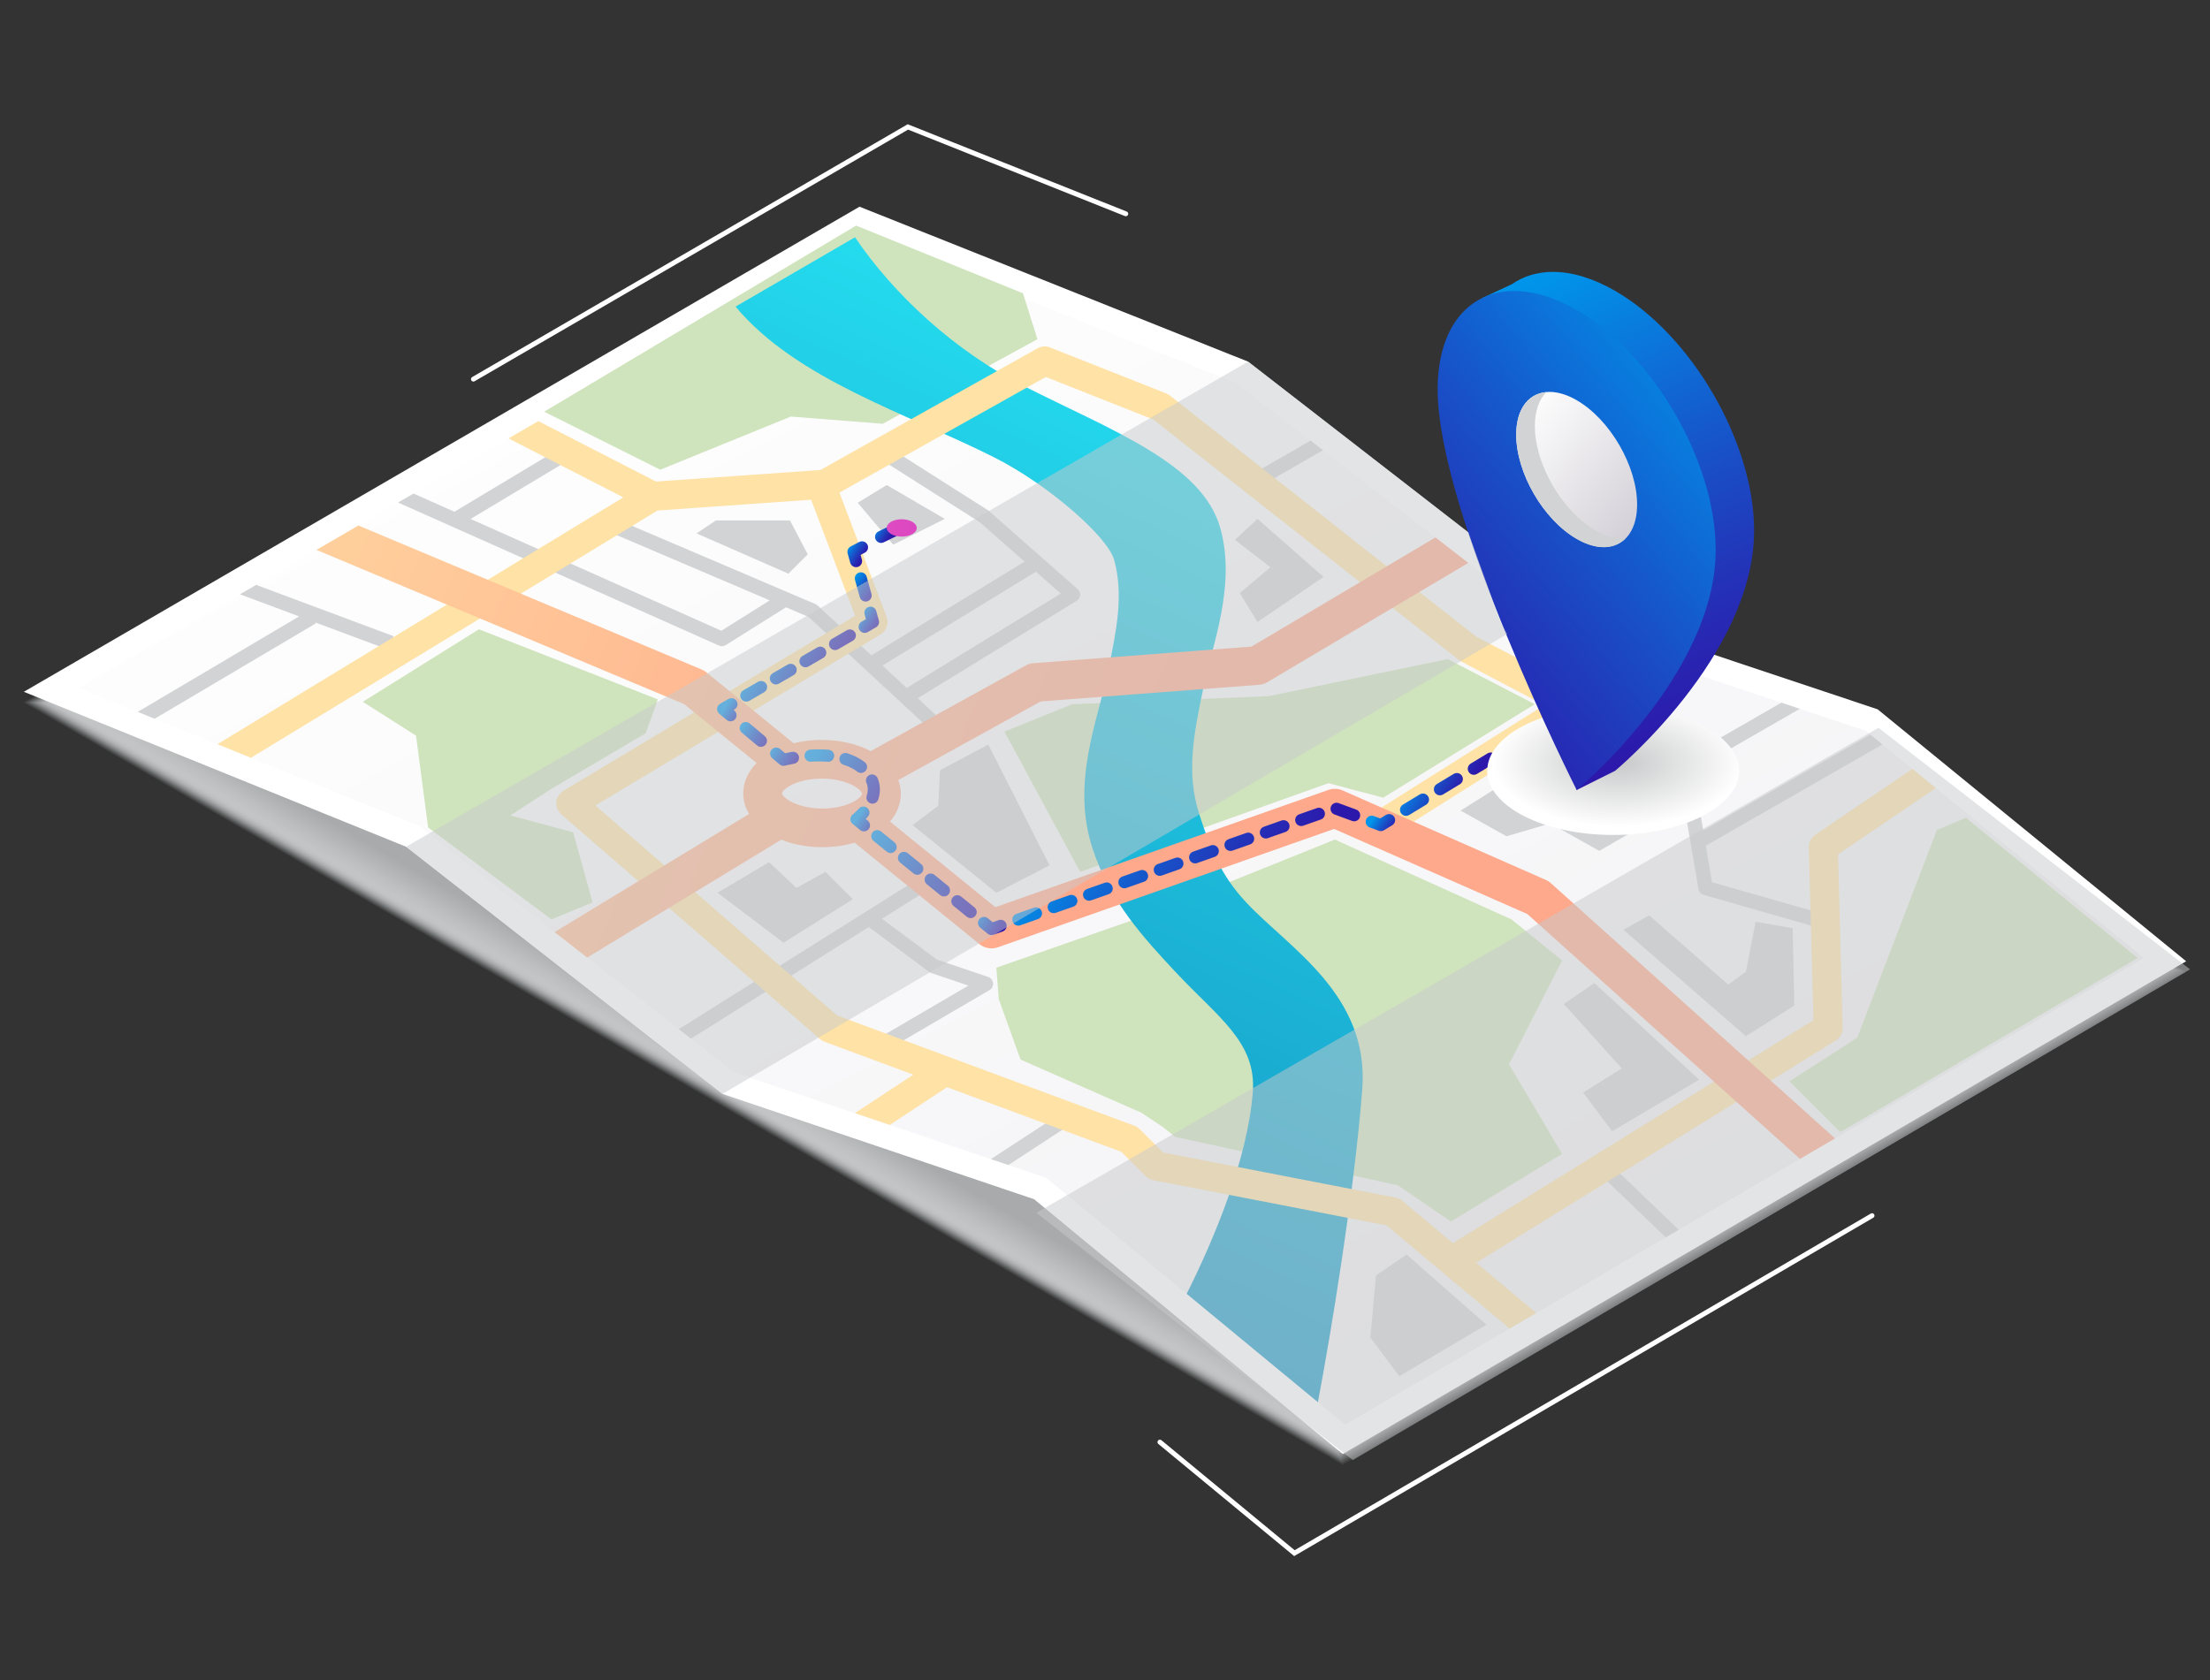 <?xml version="1.0" encoding="utf-8"?>
<!-- Generator: Adobe Illustrator 17.0.0, SVG Export Plug-In . SVG Version: 6.00 Build 0)  -->
<!DOCTYPE svg PUBLIC "-//W3C//DTD SVG 1.1//EN" "http://www.w3.org/Graphics/SVG/1.1/DTD/svg11.dtd">
<svg version="1.1" id="Layer_1" xmlns="http://www.w3.org/2000/svg" xmlns:xlink="http://www.w3.org/1999/xlink" x="0px" y="0px"
	 width="600px" height="456.333px" viewBox="0 0 600 456.333" enable-background="new 0 0 600 456.333" xml:space="preserve">
<rect x="0" y="0" width="600" height="456.333" fill="#333333" stroke="none"/>
<g>
	<g opacity="0.4">
		<g>
			<defs>
				<rect id="SVGID_869_" x="-500.364" y="54.155" width="344.728" height="342.53"/>
			</defs>
			<clipPath id="SVGID_2_">
				<use xlink:href="#SVGID_869_"  overflow="visible"/>
			</clipPath>
			<g clip-path="url(#SVGID_2_)">
				<defs>
					<path id="SVGID_871_" d="M-197.112,348.737c-8.973,9.249-17.002,14.686-23.149,18.79
						c-59.95,40.03-128.481,28.492-149.669,24.549c-34.184-6.362-63.04-10.851-87.832-33.25
						c-56.337-50.897-53.597-157.073-10.549-222.845c5.104-7.799,48.087-71.511,116.765-80.49c1.68-0.219,2.933-0.344,4.032-0.46
						c10.624-1.125,76.461-7.062,130.146,37.914c7.684,6.439,20.051,18.051,31.519,35.763
						C-143.917,193.469-143.784,293.769-197.112,348.737"/>
				</defs>
				<clipPath id="SVGID_4_">
					<use xlink:href="#SVGID_871_"  overflow="visible"/>
				</clipPath>
				
					<linearGradient id="SVGID_6_" gradientUnits="userSpaceOnUse" x1="-2342.382" y1="3593.281" x2="-2341.382" y2="3593.281" gradientTransform="matrix(-243.065 -258.747 -258.747 243.065 360277.5 -1479035.125)">
					<stop  offset="0" style="stop-color:#DAE3FE"/>
					<stop  offset="1" style="stop-color:#E9EFFD"/>
				</linearGradient>
				<polygon clip-path="url(#SVGID_4_)" fill="url(#SVGID_6_)" points="-340.503,592.353 -693.542,216.537 -317.38,-136.827 
					35.659,238.989 				"/>
			</g>
		</g>
	</g>
</g>
<g>
	<g>
		<g>
			<defs>
				<rect id="SVGID_874_" x="6.476" y="59.022" width="587.049" height="338.745"/>
			</defs>
			<clipPath id="SVGID_8_">
				<use xlink:href="#SVGID_874_"  overflow="visible"/>
			</clipPath>
			<g opacity="0.1" clip-path="url(#SVGID_8_)">
				<g>
					<defs>
						<rect id="SVGID_876_" x="6.476" y="59.022" width="587.049" height="338.745"/>
					</defs>
					<clipPath id="SVGID_10_">
						<use xlink:href="#SVGID_876_"  overflow="visible"/>
					</clipPath>
					<polygon clip-path="url(#SVGID_10_)" fill="#D1D3D4" points="233.356,59.022 6.475,190.759 364.553,397.767 593.525,263.938 
											"/>
				</g>
			</g>
			<g opacity="0.121" clip-path="url(#SVGID_8_)">
				<g>
					<defs>
						<rect id="SVGID_878_" x="7.155" y="59.361" width="585.605" height="337.911"/>
					</defs>
					<clipPath id="SVGID_12_">
						<use xlink:href="#SVGID_878_"  overflow="visible"/>
					</clipPath>
					<polygon clip-path="url(#SVGID_12_)" fill="#D0D2D3" points="233.478,59.361 7.155,190.773 364.353,397.274 592.76,263.774 
											"/>
				</g>
			</g>
			<g opacity="0.143" clip-path="url(#SVGID_8_)">
				<g>
					<defs>
						<rect id="SVGID_880_" x="7.836" y="59.7" width="584.161" height="337.078"/>
					</defs>
					<clipPath id="SVGID_14_">
						<use xlink:href="#SVGID_880_"  overflow="visible"/>
					</clipPath>
					<polygon clip-path="url(#SVGID_14_)" fill="#CFD1D2" points="233.6,59.7 7.837,190.788 364.152,396.779 591.997,263.608 					
						"/>
				</g>
			</g>
			<g opacity="0.164" clip-path="url(#SVGID_8_)">
				<g>
					<defs>
						<rect id="SVGID_882_" x="8.517" y="60.039" width="582.716" height="336.245"/>
					</defs>
					<clipPath id="SVGID_16_">
						<use xlink:href="#SVGID_882_"  overflow="visible"/>
					</clipPath>
					<polygon clip-path="url(#SVGID_16_)" fill="#CED0D1" points="233.723,60.039 8.517,190.803 363.952,396.285 591.234,263.444 
											"/>
				</g>
			</g>
			<g opacity="0.186" clip-path="url(#SVGID_8_)">
				<g>
					<defs>
						<rect id="SVGID_884_" x="9.197" y="60.379" width="581.273" height="335.411"/>
					</defs>
					<clipPath id="SVGID_18_">
						<use xlink:href="#SVGID_884_"  overflow="visible"/>
					</clipPath>
					<polygon clip-path="url(#SVGID_18_)" fill="#CDCFD0" points="233.845,60.379 9.198,190.819 363.752,395.79 590.47,263.279 
											"/>
				</g>
			</g>
			<g opacity="0.207" clip-path="url(#SVGID_8_)">
				<g>
					<defs>
						<rect id="SVGID_886_" x="9.878" y="60.718" width="579.828" height="334.577"/>
					</defs>
					<clipPath id="SVGID_20_">
						<use xlink:href="#SVGID_886_"  overflow="visible"/>
					</clipPath>
					<polygon clip-path="url(#SVGID_20_)" fill="#CCCECF" points="233.967,60.718 9.877,190.834 363.55,395.296 589.706,263.113 
											"/>
				</g>
			</g>
			<g opacity="0.229" clip-path="url(#SVGID_8_)">
				<g>
					<defs>
						<rect id="SVGID_888_" x="10.558" y="61.057" width="578.384" height="333.745"/>
					</defs>
					<clipPath id="SVGID_22_">
						<use xlink:href="#SVGID_888_"  overflow="visible"/>
					</clipPath>
					<polygon clip-path="url(#SVGID_22_)" fill="#CBCDCE" points="234.089,61.057 10.557,190.849 363.35,394.802 588.942,262.949 
											"/>
				</g>
			</g>
			<g opacity="0.25" clip-path="url(#SVGID_8_)">
				<g>
					<defs>
						<rect id="SVGID_890_" x="11.238" y="61.396" width="576.941" height="332.912"/>
					</defs>
					<clipPath id="SVGID_24_">
						<use xlink:href="#SVGID_890_"  overflow="visible"/>
					</clipPath>
					<polygon clip-path="url(#SVGID_24_)" fill="#CACCCD" points="234.212,61.396 11.238,190.864 363.15,394.307 588.179,262.784 
											"/>
				</g>
			</g>
			<g opacity="0.271" clip-path="url(#SVGID_8_)">
				<g>
					<defs>
						<rect id="SVGID_892_" x="11.919" y="61.735" width="575.495" height="332.079"/>
					</defs>
					<clipPath id="SVGID_26_">
						<use xlink:href="#SVGID_892_"  overflow="visible"/>
					</clipPath>
					<polygon clip-path="url(#SVGID_26_)" fill="#C9CBCC" points="234.334,61.735 11.919,190.879 362.95,393.813 587.414,262.619 
											"/>
				</g>
			</g>
			<g opacity="0.293" clip-path="url(#SVGID_8_)">
				<g>
					<defs>
						<rect id="SVGID_894_" x="12.599" y="62.074" width="574.052" height="331.246"/>
					</defs>
					<clipPath id="SVGID_28_">
						<use xlink:href="#SVGID_894_"  overflow="visible"/>
					</clipPath>
					<polygon clip-path="url(#SVGID_28_)" fill="#C8CACB" points="234.456,62.074 12.599,190.894 362.748,393.319 586.651,262.454 
											"/>
				</g>
			</g>
			<g opacity="0.314" clip-path="url(#SVGID_8_)">
				<g>
					<defs>
						<rect id="SVGID_896_" x="13.279" y="62.414" width="572.608" height="330.411"/>
					</defs>
					<clipPath id="SVGID_30_">
						<use xlink:href="#SVGID_896_"  overflow="visible"/>
					</clipPath>
					<polygon clip-path="url(#SVGID_30_)" fill="#C7C9CA" points="234.579,62.413 13.28,190.91 362.548,392.824 585.888,262.29 
											"/>
				</g>
			</g>
			<g opacity="0.336" clip-path="url(#SVGID_8_)">
				<g>
					<defs>
						<rect id="SVGID_898_" x="13.96" y="62.753" width="571.163" height="329.578"/>
					</defs>
					<clipPath id="SVGID_32_">
						<use xlink:href="#SVGID_898_"  overflow="visible"/>
					</clipPath>
					<polygon clip-path="url(#SVGID_32_)" fill="#C6C8C9" points="234.701,62.752 13.96,190.926 362.348,392.33 585.123,262.124 
											"/>
				</g>
			</g>
			<g opacity="0.357" clip-path="url(#SVGID_8_)">
				<g>
					<defs>
						<rect id="SVGID_900_" x="14.64" y="63.091" width="569.72" height="328.745"/>
					</defs>
					<clipPath id="SVGID_34_">
						<use xlink:href="#SVGID_900_"  overflow="visible"/>
					</clipPath>
					<polygon clip-path="url(#SVGID_34_)" fill="#C5C7C8" points="234.823,63.092 14.64,190.939 362.147,391.837 584.36,261.96 
											"/>
				</g>
			</g>
			<g opacity="0.379" clip-path="url(#SVGID_8_)">
				<g>
					<defs>
						<rect id="SVGID_902_" x="15.32" y="63.43" width="568.275" height="327.912"/>
					</defs>
					<clipPath id="SVGID_36_">
						<use xlink:href="#SVGID_902_"  overflow="visible"/>
					</clipPath>
					<polygon clip-path="url(#SVGID_36_)" fill="#C4C6C7" points="234.945,63.43 15.321,190.955 361.947,391.342 583.596,261.793 
											"/>
				</g>
			</g>
			<g opacity="0.4" clip-path="url(#SVGID_8_)">
				<g>
					<defs>
						<rect id="SVGID_904_" x="16.001" y="63.769" width="566.831" height="327.078"/>
					</defs>
					<clipPath id="SVGID_38_">
						<use xlink:href="#SVGID_904_"  overflow="visible"/>
					</clipPath>
					<polygon clip-path="url(#SVGID_38_)" fill="#C3C5C6" points="235.068,63.77 16.001,190.97 361.746,390.848 582.832,261.629 
											"/>
				</g>
			</g>
			<g opacity="0.421" clip-path="url(#SVGID_8_)">
				<g>
					<defs>
						<rect id="SVGID_906_" x="16.681" y="64.109" width="565.387" height="326.244"/>
					</defs>
					<clipPath id="SVGID_40_">
						<use xlink:href="#SVGID_906_"  overflow="visible"/>
					</clipPath>
					<polygon clip-path="url(#SVGID_40_)" fill="#C2C4C5" points="235.19,64.108 16.682,190.985 361.546,390.354 582.069,261.464 
											"/>
				</g>
			</g>
			<g opacity="0.443" clip-path="url(#SVGID_8_)">
				<g>
					<defs>
						<rect id="SVGID_908_" x="17.361" y="64.448" width="563.943" height="325.411"/>
					</defs>
					<clipPath id="SVGID_42_">
						<use xlink:href="#SVGID_908_"  overflow="visible"/>
					</clipPath>
					<polygon clip-path="url(#SVGID_42_)" fill="#C1C3C4" points="235.312,64.448 17.362,191 361.346,389.859 581.305,261.298 					
						"/>
				</g>
			</g>
			<g opacity="0.464" clip-path="url(#SVGID_8_)">
				<g>
					<defs>
						<rect id="SVGID_910_" x="18.043" y="64.787" width="562.499" height="324.579"/>
					</defs>
					<clipPath id="SVGID_44_">
						<use xlink:href="#SVGID_910_"  overflow="visible"/>
					</clipPath>
					<polygon clip-path="url(#SVGID_44_)" fill="#C0C2C3" points="235.434,64.786 18.042,191.015 361.145,389.365 580.541,261.134 
											"/>
				</g>
			</g>
			<g opacity="0.486" clip-path="url(#SVGID_8_)">
				<g>
					<defs>
						<rect id="SVGID_912_" x="18.722" y="65.126" width="561.054" height="323.746"/>
					</defs>
					<clipPath id="SVGID_46_">
						<use xlink:href="#SVGID_912_"  overflow="visible"/>
					</clipPath>
					<polygon clip-path="url(#SVGID_46_)" fill="#BFC1C2" points="235.557,65.126 18.722,191.03 360.945,388.871 579.776,260.969 
											"/>
				</g>
			</g>
			<g opacity="0.507" clip-path="url(#SVGID_8_)">
				<g>
					<defs>
						<rect id="SVGID_914_" x="19.403" y="65.465" width="559.611" height="322.912"/>
					</defs>
					<clipPath id="SVGID_48_">
						<use xlink:href="#SVGID_914_"  overflow="visible"/>
					</clipPath>
					<polygon clip-path="url(#SVGID_48_)" fill="#BEC0C1" points="235.679,65.466 19.403,191.045 360.744,388.378 579.014,260.804 
											"/>
				</g>
			</g>
			<g opacity="0.529" clip-path="url(#SVGID_8_)">
				<g>
					<defs>
						<rect id="SVGID_916_" x="20.084" y="65.805" width="558.166" height="322.078"/>
					</defs>
					<clipPath id="SVGID_50_">
						<use xlink:href="#SVGID_916_"  overflow="visible"/>
					</clipPath>
					<polygon clip-path="url(#SVGID_50_)" fill="#BDBFC0" points="235.801,65.804 20.083,191.061 360.544,387.883 578.25,260.639 
											"/>
				</g>
			</g>
			<g opacity="0.55" clip-path="url(#SVGID_8_)">
				<g>
					<defs>
						<rect id="SVGID_918_" x="20.764" y="66.144" width="556.722" height="321.245"/>
					</defs>
					<clipPath id="SVGID_52_">
						<use xlink:href="#SVGID_918_"  overflow="visible"/>
					</clipPath>
					<polygon clip-path="url(#SVGID_52_)" fill="#BDBFC0" points="235.924,66.144 20.764,191.076 360.343,387.389 577.485,260.475 
											"/>
				</g>
			</g>
			<g opacity="0.571" clip-path="url(#SVGID_8_)">
				<g>
					<defs>
						<rect id="SVGID_920_" x="21.444" y="66.483" width="555.279" height="320.412"/>
					</defs>
					<clipPath id="SVGID_54_">
						<use xlink:href="#SVGID_920_"  overflow="visible"/>
					</clipPath>
					<polygon clip-path="url(#SVGID_54_)" fill="#BCBEBF" points="236.046,66.482 21.444,191.09 360.142,386.895 576.722,260.309 
											"/>
				</g>
			</g>
			<g opacity="0.593" clip-path="url(#SVGID_8_)">
				<g>
					<defs>
						<rect id="SVGID_922_" x="22.125" y="66.822" width="553.833" height="319.578"/>
					</defs>
					<clipPath id="SVGID_56_">
						<use xlink:href="#SVGID_922_"  overflow="visible"/>
					</clipPath>
					<polygon clip-path="url(#SVGID_56_)" fill="#BBBDBE" points="236.168,66.822 22.124,191.105 359.942,386.4 575.959,260.145 
											"/>
				</g>
			</g>
			<g opacity="0.614" clip-path="url(#SVGID_8_)">
				<g>
					<defs>
						<rect id="SVGID_924_" x="22.805" y="67.16" width="552.39" height="318.745"/>
					</defs>
					<clipPath id="SVGID_58_">
						<use xlink:href="#SVGID_924_"  overflow="visible"/>
					</clipPath>
					<polygon clip-path="url(#SVGID_58_)" fill="#BABCBD" points="236.29,67.161 22.805,191.12 359.741,385.906 575.195,259.98 
											"/>
				</g>
			</g>
			<g opacity="0.636" clip-path="url(#SVGID_8_)">
				<g>
					<defs>
						<rect id="SVGID_926_" x="23.485" y="67.499" width="550.946" height="317.912"/>
					</defs>
					<clipPath id="SVGID_60_">
						<use xlink:href="#SVGID_926_"  overflow="visible"/>
					</clipPath>
					<polygon clip-path="url(#SVGID_60_)" fill="#B9BBBC" points="236.413,67.5 23.485,191.135 359.541,385.411 574.431,259.815 
											"/>
				</g>
			</g>
			<g opacity="0.657" clip-path="url(#SVGID_8_)">
				<g>
					<defs>
						<rect id="SVGID_928_" x="24.166" y="67.839" width="549.5" height="317.078"/>
					</defs>
					<clipPath id="SVGID_62_">
						<use xlink:href="#SVGID_928_"  overflow="visible"/>
					</clipPath>
					<polygon clip-path="url(#SVGID_62_)" fill="#B8BABB" points="236.535,67.839 24.166,191.15 359.341,384.918 573.667,259.649 
											"/>
				</g>
			</g>
			<g opacity="0.679" clip-path="url(#SVGID_8_)">
				<g>
					<defs>
						<rect id="SVGID_930_" x="24.846" y="68.178" width="548.057" height="316.246"/>
					</defs>
					<clipPath id="SVGID_64_">
						<use xlink:href="#SVGID_930_"  overflow="visible"/>
					</clipPath>
					<polygon clip-path="url(#SVGID_64_)" fill="#B7B9BA" points="236.657,68.178 24.846,191.165 359.14,384.424 572.903,259.483 
											"/>
				</g>
			</g>
			<g opacity="0.7" clip-path="url(#SVGID_8_)">
				<g>
					<defs>
						<rect id="SVGID_932_" x="25.526" y="68.517" width="546.613" height="315.412"/>
					</defs>
					<clipPath id="SVGID_66_">
						<use xlink:href="#SVGID_932_"  overflow="visible"/>
					</clipPath>
					<polygon clip-path="url(#SVGID_66_)" fill="#B6B8B9" points="236.779,68.517 25.526,191.18 358.94,383.93 572.14,259.319 					
						"/>
				</g>
			</g>
			<g opacity="0.721" clip-path="url(#SVGID_8_)">
				<g>
					<defs>
						<rect id="SVGID_934_" x="26.207" y="68.856" width="545.169" height="314.579"/>
					</defs>
					<clipPath id="SVGID_68_">
						<use xlink:href="#SVGID_934_"  overflow="visible"/>
					</clipPath>
					<polygon clip-path="url(#SVGID_68_)" fill="#B5B7B8" points="236.901,68.856 26.207,191.195 358.74,383.435 571.376,259.154 
											"/>
				</g>
			</g>
			<g opacity="0.743" clip-path="url(#SVGID_8_)">
				<g>
					<defs>
						<rect id="SVGID_936_" x="26.887" y="69.195" width="543.725" height="313.746"/>
					</defs>
					<clipPath id="SVGID_70_">
						<use xlink:href="#SVGID_936_"  overflow="visible"/>
					</clipPath>
					<polygon clip-path="url(#SVGID_70_)" fill="#B4B6B7" points="237.024,69.195 26.888,191.211 358.539,382.941 570.612,258.989 
											"/>
				</g>
			</g>
			<g opacity="0.764" clip-path="url(#SVGID_8_)">
				<g>
					<defs>
						<rect id="SVGID_938_" x="27.567" y="69.535" width="542.282" height="312.912"/>
					</defs>
					<clipPath id="SVGID_72_">
						<use xlink:href="#SVGID_938_"  overflow="visible"/>
					</clipPath>
					<polygon clip-path="url(#SVGID_72_)" fill="#B3B5B6" points="237.146,69.535 27.568,191.226 358.338,382.446 569.848,258.824 
											"/>
				</g>
			</g>
			<g opacity="0.786" clip-path="url(#SVGID_8_)">
				<g>
					<defs>
						<rect id="SVGID_940_" x="28.248" y="69.874" width="540.836" height="312.079"/>
					</defs>
					<clipPath id="SVGID_74_">
						<use xlink:href="#SVGID_940_"  overflow="visible"/>
					</clipPath>
					<polygon clip-path="url(#SVGID_74_)" fill="#B2B4B5" points="237.269,69.873 28.247,191.24 358.138,381.952 569.085,258.66 
											"/>
				</g>
			</g>
			<g opacity="0.807" clip-path="url(#SVGID_8_)">
				<g>
					<defs>
						<rect id="SVGID_942_" x="28.928" y="70.213" width="539.392" height="311.245"/>
					</defs>
					<clipPath id="SVGID_76_">
						<use xlink:href="#SVGID_942_"  overflow="visible"/>
					</clipPath>
					<polygon clip-path="url(#SVGID_76_)" fill="#B1B3B4" points="237.391,70.213 28.928,191.255 357.938,381.458 568.321,258.494 
											"/>
				</g>
			</g>
			<g opacity="0.829" clip-path="url(#SVGID_8_)">
				<g>
					<defs>
						<rect id="SVGID_944_" x="29.608" y="70.552" width="537.949" height="310.412"/>
					</defs>
					<clipPath id="SVGID_78_">
						<use xlink:href="#SVGID_944_"  overflow="visible"/>
					</clipPath>
					<polygon clip-path="url(#SVGID_78_)" fill="#B0B2B3" points="237.513,70.552 29.608,191.27 357.737,380.963 567.557,258.33 
											"/>
				</g>
			</g>
			<g opacity="0.85" clip-path="url(#SVGID_8_)">
				<g>
					<defs>
						<rect id="SVGID_946_" x="30.29" y="70.891" width="536.504" height="309.579"/>
					</defs>
					<clipPath id="SVGID_80_">
						<use xlink:href="#SVGID_946_"  overflow="visible"/>
					</clipPath>
					<polygon clip-path="url(#SVGID_80_)" fill="#AFB1B2" points="237.635,70.891 30.29,191.285 357.536,380.469 566.794,258.164 
											"/>
				</g>
			</g>
			<g opacity="0.871" clip-path="url(#SVGID_8_)">
				<g>
					<defs>
						<rect id="SVGID_948_" x="30.97" y="71.231" width="535.061" height="308.745"/>
					</defs>
					<clipPath id="SVGID_82_">
						<use xlink:href="#SVGID_948_"  overflow="visible"/>
					</clipPath>
					<polygon clip-path="url(#SVGID_82_)" fill="#AEB0B1" points="237.757,71.231 30.97,191.3 357.336,379.976 566.03,258 					"/>
				</g>
			</g>
			<g opacity="0.893" clip-path="url(#SVGID_8_)">
				<g>
					<defs>
						<rect id="SVGID_950_" x="31.65" y="71.57" width="533.616" height="307.911"/>
					</defs>
					<clipPath id="SVGID_84_">
						<use xlink:href="#SVGID_950_"  overflow="visible"/>
					</clipPath>
					<polygon clip-path="url(#SVGID_84_)" fill="#ADAFB0" points="237.88,71.569 31.65,191.315 357.135,379.481 565.266,257.835 
											"/>
				</g>
			</g>
			<g opacity="0.914" clip-path="url(#SVGID_8_)">
				<g>
					<defs>
						<rect id="SVGID_952_" x="32.331" y="71.908" width="532.171" height="307.079"/>
					</defs>
					<clipPath id="SVGID_86_">
						<use xlink:href="#SVGID_952_"  overflow="visible"/>
					</clipPath>
					<polygon clip-path="url(#SVGID_86_)" fill="#ACAEAF" points="238.002,71.909 32.33,191.33 356.935,378.987 564.502,257.669 
											"/>
				</g>
			</g>
			<g opacity="0.936" clip-path="url(#SVGID_8_)">
				<g>
					<defs>
						<rect id="SVGID_954_" x="33.011" y="72.247" width="530.728" height="306.246"/>
					</defs>
					<clipPath id="SVGID_88_">
						<use xlink:href="#SVGID_954_"  overflow="visible"/>
					</clipPath>
					<polygon clip-path="url(#SVGID_88_)" fill="#ABADAE" points="238.124,72.247 33.01,191.345 356.734,378.493 563.738,257.505 
											"/>
				</g>
			</g>
			<g opacity="0.957" clip-path="url(#SVGID_8_)">
				<g>
					<defs>
						<rect id="SVGID_956_" x="33.691" y="72.586" width="529.284" height="305.413"/>
					</defs>
					<clipPath id="SVGID_90_">
						<use xlink:href="#SVGID_956_"  overflow="visible"/>
					</clipPath>
					<polygon clip-path="url(#SVGID_90_)" fill="#AAACAD" points="238.246,72.587 33.691,191.361 356.534,378 562.974,257.339 					
						"/>
				</g>
			</g>
			<g opacity="0.979" clip-path="url(#SVGID_8_)">
				<g>
					<defs>
						<rect id="SVGID_958_" x="34.372" y="72.925" width="527.839" height="304.58"/>
					</defs>
					<clipPath id="SVGID_92_">
						<use xlink:href="#SVGID_958_"  overflow="visible"/>
					</clipPath>
					<polygon clip-path="url(#SVGID_92_)" fill="#A9ABAC" points="238.369,72.925 34.371,191.376 356.334,377.505 562.211,257.174 
											"/>
				</g>
			</g>
			<g clip-path="url(#SVGID_8_)">
				<g>
					<defs>
						<rect id="SVGID_960_" x="35.052" y="73.265" width="526.395" height="303.745"/>
					</defs>
					<clipPath id="SVGID_94_">
						<use xlink:href="#SVGID_960_"  overflow="visible"/>
					</clipPath>
					<polygon clip-path="url(#SVGID_94_)" fill="#A8AAAB" points="238.491,73.265 35.052,191.39 356.133,377.011 561.447,257.009 
											"/>
				</g>
			</g>
		</g>
	</g>
	<polygon fill="#FFFFFF" points="364.554,394.878 593.525,261.05 509.761,192.628 423.452,163.816 338.864,98.213 233.356,56.134 
		6.475,187.871 110.239,229.95 196.147,297.075 280.761,325.678 	"/>
	<path fill="#FFFFFF" d="M128.522,103.62c-0.226,0-0.446-0.116-0.568-0.327c-0.182-0.312-0.075-0.715,0.239-0.897l118.238-68.655
		l0.298,0.118l59.163,23.595c0.337,0.134,0.501,0.517,0.367,0.855c-0.134,0.336-0.513,0.497-0.854,0.367L246.54,35.198
		l-117.688,68.334C128.748,103.593,128.635,103.62,128.522,103.62"/>
	<g>
		<defs>
			<polygon id="SVGID_962_" points="21.356,186.823 113.557,224.212 199.307,291.213 284.009,319.846 365.197,386.898 
				582.048,260.153 506.54,198.473 420.311,169.689 335.573,103.966 233.89,63.414 			"/>
		</defs>
		<clipPath id="SVGID_96_">
			<use xlink:href="#SVGID_962_"  overflow="visible"/>
		</clipPath>
		
			<linearGradient id="SVGID_98_" gradientUnits="userSpaceOnUse" x1="-2337.907" y1="3591.343" x2="-2336.8" y2="3591.343" gradientTransform="matrix(-214.176 -411.755 -411.755 214.176 978469.25 -1731338.625)">
			<stop  offset="0" style="stop-color:#F0EFF2"/>
			<stop  offset="0.076" style="stop-color:#F0EFF2"/>
			<stop  offset="1" style="stop-color:#FFFFFF"/>
		</linearGradient>
		<polygon clip-path="url(#SVGID_96_)" fill="url(#SVGID_98_)" points="140.753,616.44 -111.075,132.298 462.651,-166.128 
			714.479,318.013 		"/>
	</g>
	<polygon fill="#D1D3D4" points="240.741,131.723 232.863,136.537 242.492,147.916 256.497,140.914 	"/>
	<path fill="#D1D3D4" d="M187.596,282.064l48.27-30.309l16.391,12.188c0.166,0.122,0.349,0.218,0.545,0.285l10.131,3.429
		l-24.716,14.45l1.987,3.4l28.447-16.631c0.667-0.39,1.043-1.133,0.965-1.899c-0.078-0.768-0.597-1.419-1.328-1.667l-13.928-4.714
		l-14.913-11.09l14.159-8.891l-2.095-3.337l-67.214,42.206L187.596,282.064z"/>
	<polygon fill="#D1D3D4" points="81.212,167.397 37.399,193.327 41.988,195.189 85.721,169.306 85.551,169.018 105.474,176.458 
		106.851,172.768 69.549,158.838 65.142,161.397 	"/>
	<path fill="#D1D3D4" d="M195.189,175.318c0.256,0.115,0.529,0.172,0.802,0.172c0.367,0,0.729-0.102,1.047-0.302l16.357-10.263
		l6.128,2.615l35.197,32.591l2.678-2.891l-8.24-7.629l43.162-26.447c0.532-0.328,0.878-0.888,0.931-1.511
		c0.054-0.622-0.191-1.234-0.659-1.647l-24.07-21.225c-0.078-0.069-0.159-0.13-0.246-0.185l-25.822-16.411l-2.113,3.324
		l25.691,16.329l12.124,10.691l-41.579,25.433l-14.629-13.547c-0.167-0.153-0.358-0.277-0.566-0.367l-55.144-23.524l-1.546,3.624
		l44.291,18.893l-13.15,8.251l-68.078-30.36l26.577-15.946l-2.026-3.377l-28.942,17.365l-11.09-4.945l-4.202,2.439L195.189,175.318z
		 M281.247,155.255l6.739,5.942l-41.833,25.633l-6.574-6.087L281.247,155.255z"/>
	<polygon fill="#D1D3D4" points="435.984,314.991 433.258,317.832 452.226,336.031 455.76,333.966 	"/>
	<polygon fill="#D1D3D4" points="289.96,305.806 287.805,302.508 269.029,314.782 273.774,316.386 	"/>
	<path fill="#D1D3D4" d="M461.127,241.467c0.127,0.746,0.671,1.356,1.4,1.563l30.635,8.753l1.082-3.787l-29.443-8.412l-1.686-9.904
		l47.949-27.51l-3.265-2.668l-45.389,26.042l-0.904-5.31c-0.104-0.614-0.493-1.141-1.047-1.423l-9.307-4.75l37.478-21.567
		l-4.997-1.669l-36.665,21.1l-28.523-14.557l-1.79,3.508l41.134,20.995L461.127,241.467z"/>
	<polygon fill="#D1D3D4" points="355.808,119.661 340.857,128.266 342.82,131.679 359.171,122.269 	"/>
	<polygon fill="#CFE4BD" points="291.071,191.244 344.464,189.056 393.043,178.99 416.677,191.244 375.538,216.628 360.658,212.688 
		293.259,236.76 272.689,198.684 	"/>
	<polygon fill="#CFE4BD" points="232.426,61.262 147.741,111.81 179.251,127.565 214.701,113.123 239.647,115.092 281.662,92.115 
		277.723,79.643 	"/>
	<polygon fill="#CFE4BD" points="311.859,248.358 270.502,262.8 271.158,271.333 277.066,287.746 309.89,302.188 315.799,306.128 
		319.082,308.752 379.476,321.883 393.92,331.729 424.116,313.349 409.674,289.059 424.116,260.831 410.331,249.671 
		362.408,228.007 	"/>
	<g>
		<defs>
			<path id="SVGID_965_" d="M199.702,83.267c16.453,19.805,46.719,29.073,70.363,41.015c14.52,7.334,30.692,21.496,32.419,27.772
				c2.618,9.52,0.667,18.98-1.594,29.932c-2.846,13.793-10.153,30.378-4.283,48.41c4.701,14.437,14.144,24.563,22.475,33.497
				c11.535,12.37,22.092,19.079,21.045,32.692c-1.43,18.577-10.783,40.425-17.944,54.784l35.615,29.415
				c3.567-18.707,9.936-57.47,12.051-84.942c1.981-25.768-19.962-38.383-31.511-50.768c-7.1-7.616-9.779-14.85-12.68-23.759
				c-3.716-11.413-1.554-21.891,0.949-34.023c2.573-12.465,9.022-28.146,4.728-43.753c-4.811-17.501-29.106-26.436-53.143-38.579
				c-18.898-9.546-35.421-24.834-46.069-40.521L199.702,83.267z"/>
		</defs>
		<clipPath id="SVGID_100_">
			<use xlink:href="#SVGID_965_"  overflow="visible"/>
		</clipPath>
		
			<linearGradient id="SVGID_102_" gradientUnits="userSpaceOnUse" x1="-2331.561" y1="3596.548" x2="-2330.454" y2="3596.548" gradientTransform="matrix(152.532 -333.515 -333.515 -152.532 1555341.25 -228618.078)">
			<stop  offset="0" style="stop-color:#138BBD"/>
			<stop  offset="0.035" style="stop-color:#138BBD"/>
			<stop  offset="0.226" style="stop-color:#169AC7"/>
			<stop  offset="0.595" style="stop-color:#1FC3DF"/>
			<stop  offset="1" style="stop-color:#2AF6FF"/>
		</linearGradient>
		<polygon clip-path="url(#SVGID_100_)" fill="url(#SVGID_102_)" points="80.05,326.063 229.477,-0.664 491.482,119.163 
			342.055,445.89 		"/>
	</g>
	<path fill="#FEE2A6" d="M400.794,342.925l97.608-60.363c1.193-0.738,1.903-2.053,1.865-3.455l-1.255-47.081l26.556-18.01
		l-6.366-5.2l-26.396,17.9c-1.112,0.753-1.763,2.022-1.727,3.365l1.252,46.972l-97.858,60.518l0.076,0.123l-13.856-11.608
		c-0.512-0.429-1.124-0.721-1.78-0.848l-63.15-12.243l-6.371-6.368c-0.4-0.402-0.884-0.711-1.415-0.909l-80.73-29.949
		l-65.607-57.022l77.408-46.444c1.636-0.98,2.332-2.991,1.656-4.775l-12.803-33.753l56.023-31.397l29.233,11.571l82.921,65.292
		c0.189,0.15,0.393,0.28,0.606,0.393l22.584,11.857l-46.484,29.244l4.196,6.666l74.954-47.156l-9.664-3.226l-16.003,10.067
		l0.338-0.642l-25.938-13.618l-83.088-65.423c-0.299-0.236-0.632-0.426-0.986-0.567l-31.511-12.473
		c-1.103-0.436-2.34-0.353-3.376,0.226l-58.97,33.05l-44.632,3.143l-31.957-16.418l-8.091,4.698l31.171,16.015L59.033,202.101
		l9.095,3.688l110.384-67.141l41.699-2.937l11.96,31.53l-79.236,47.541c-1.082,0.649-1.786,1.775-1.897,3.031
		c-0.11,1.257,0.388,2.491,1.34,3.319l70.243,61.052c0.358,0.31,0.77,0.555,1.215,0.72l24.123,8.95l-15.861,10.444l9.467,3.2
		l15.558-10.245l47.308,17.55l6.613,6.612c0.555,0.555,1.264,0.933,2.035,1.082l63.336,12.28l33.441,28.018l7.227-4.224
		L400.794,342.925z"/>
	<g>
		<defs>
			<path id="SVGID_968_" d="M214.422,217.53c-1.6-0.924-2.136-1.815-2.136-2.08c0-0.254,0.518-1.112,2.064-2.002
				c2.208-1.276,5.387-2.008,8.722-2.008c3.376,0,6.603,0.746,8.855,2.047c1.6,0.925,2.139,1.816,2.139,2.083
				c0,0.251-0.521,1.109-2.068,2.001c-2.206,1.275-5.386,2.005-8.721,2.005C219.903,219.576,216.675,218.829,214.422,217.53
				 M85.916,149.335l99.799,41.864l19.691,16.009c-2.325,2.368-3.626,5.223-3.624,8.243c0,1.965,0.567,3.859,1.584,5.602
				l-52.8,32.076l8.849,6.915l52.691-32.009c3.318,1.326,7.177,2.043,11.172,2.043c3.063,0,6.037-0.43,8.751-1.227l33.848,27.519
				c1.419,1.155,3.336,1.489,5.057,0.878l91.261-32.133l52.475,23.113l74.012,66.496l9.521-5.565l-77.139-69.305
				c-0.413-0.371-0.884-0.676-1.393-0.899l-55.143-24.29c-1.223-0.539-2.604-0.591-3.861-0.146l-90.445,31.847l-28.6-23.252
				c1.908-2.222,2.949-4.821,2.949-7.546c0-1.281-0.256-2.53-0.697-3.729l38.672-21.354l59.255-4.509
				c0.806-0.063,1.587-0.309,2.284-0.722l54.544-32.385l-8.921-6.919l-49.93,29.645l-59.17,4.503
				c-0.752,0.055-1.48,0.272-2.141,0.638l-42.077,23.237c-3.743-1.955-8.422-3.037-13.316-3.037c-2.638,0-5.213,0.315-7.611,0.909
				l-23.707-19.273c-0.388-0.317-0.82-0.576-1.281-0.768l-93.168-39.085L85.916,149.335z"/>
		</defs>
		<clipPath id="SVGID_104_">
			<use xlink:href="#SVGID_968_"  overflow="visible"/>
		</clipPath>
		
			<linearGradient id="SVGID_106_" gradientUnits="userSpaceOnUse" x1="-2343.881" y1="3587.947" x2="-2342.773" y2="3587.947" gradientTransform="matrix(-315.732 -133.169 -133.169 315.732 -261918.578 -1444722.25)">
			<stop  offset="0" style="stop-color:#FFA98C"/>
			<stop  offset="0.035" style="stop-color:#FFA98C"/>
			<stop  offset="0.317" style="stop-color:#FFB892"/>
			<stop  offset="0.86" style="stop-color:#FEE1A3"/>
			<stop  offset="1" style="stop-color:#FEECA8"/>
		</linearGradient>
		<polygon clip-path="url(#SVGID_104_)" fill="url(#SVGID_106_)" points="435.935,462.355 24.326,288.748 148.183,-4.908 
			559.792,168.699 		"/>
	</g>
	<polygon fill="#CFE4BD" points="499.612,307.441 485.826,293.654 504.207,281.838 525.87,225.38 533.749,222.098 580.359,260.173 	
		"/>
	<polygon fill="#CFE4BD" points="149.71,249.671 116.229,224.725 112.947,199.777 98.504,190.587 130.016,170.893 178.595,189.932 
		175.313,199.121 149.71,214.221 138.549,221.442 155.617,226.037 160.869,245.076 	"/>
	<g>
		<defs>
			<path id="SVGID_971_" d="M426.566,208.542c-0.37,0.828,0.002,1.799,0.83,2.166l2.398,1.071c0.217,0.097,0.445,0.143,0.668,0.143
				c0.629,0,1.227-0.362,1.501-0.972c0.369-0.828-0.002-1.799-0.831-2.166l-2.396-1.072c-0.219-0.096-0.446-0.142-0.67-0.142
				C427.437,207.57,426.84,207.932,426.566,208.542"/>
		</defs>
		<clipPath id="SVGID_108_">
			<use xlink:href="#SVGID_971_"  overflow="visible"/>
		</clipPath>
		
			<linearGradient id="SVGID_110_" gradientUnits="userSpaceOnUse" x1="-2368.644" y1="2895.185" x2="-2367.536" y2="2895.185" gradientTransform="matrix(-4.418 -2.933 -2.933 4.418 -1542.242 -19525.699)">
			<stop  offset="0" style="stop-color:#2C19AB"/>
			<stop  offset="0.035" style="stop-color:#2C19AB"/>
			<stop  offset="0.204" style="stop-color:#2728B3"/>
			<stop  offset="0.53" style="stop-color:#1851C8"/>
			<stop  offset="0.978" style="stop-color:#0192E9"/>
			<stop  offset="1" style="stop-color:#0095EB"/>
		</linearGradient>
		<polygon clip-path="url(#SVGID_108_)" fill="url(#SVGID_110_)" points="430.455,214.749 424.191,210.591 428.073,204.743 
			434.337,208.901 		"/>
	</g>
	<g>
		<defs>
			<path id="SVGID_974_" d="M417.168,204.346c-0.37,0.828,0.003,1.799,0.831,2.17l4.699,2.097c0.217,0.096,0.444,0.143,0.668,0.143
				c0.627,0,1.226-0.362,1.501-0.974c0.368-0.828-0.003-1.799-0.831-2.167l-4.699-2.097c-0.218-0.096-0.445-0.142-0.669-0.142
				C418.04,203.376,417.44,203.736,417.168,204.346"/>
		</defs>
		<clipPath id="SVGID_112_">
			<use xlink:href="#SVGID_974_"  overflow="visible"/>
		</clipPath>
		
			<linearGradient id="SVGID_114_" gradientUnits="userSpaceOnUse" x1="-2360.465" y1="3104.358" x2="-2359.357" y2="3104.358" gradientTransform="matrix(-6.288 -4.174 -4.174 6.288 -1460.442 -29163.57)">
			<stop  offset="0" style="stop-color:#2C19AB"/>
			<stop  offset="0.035" style="stop-color:#2C19AB"/>
			<stop  offset="0.204" style="stop-color:#2728B3"/>
			<stop  offset="0.53" style="stop-color:#1851C8"/>
			<stop  offset="0.978" style="stop-color:#0192E9"/>
			<stop  offset="1" style="stop-color:#0095EB"/>
		</linearGradient>
		<polygon clip-path="url(#SVGID_112_)" fill="url(#SVGID_114_)" points="422.654,212.642 414.319,207.11 419.378,199.489 
			427.713,205.021 		"/>
	</g>
	<g>
		<defs>
			<path id="SVGID_977_" d="M410.722,200.443l-2.247,1.36c-0.775,0.47-1.022,1.479-0.553,2.255c0.308,0.508,0.849,0.792,1.403,0.792
				c0.29,0,0.585-0.077,0.85-0.239l1.513-0.915l1.611,0.721c0.832,0.367,1.801-0.002,2.169-0.83c0.37-0.828-0.001-1.799-0.83-2.169
				l-2.397-1.07c-0.215-0.095-0.443-0.143-0.67-0.143C411.276,200.206,410.982,200.286,410.722,200.443"/>
		</defs>
		<clipPath id="SVGID_116_">
			<use xlink:href="#SVGID_977_"  overflow="visible"/>
		</clipPath>
		
			<linearGradient id="SVGID_118_" gradientUnits="userSpaceOnUse" x1="-2364.019" y1="3007.791" x2="-2362.912" y2="3007.791" gradientTransform="matrix(-5.26 -3.492 -3.492 5.26 -1517.949 -23871.365)">
			<stop  offset="0" style="stop-color:#2C19AB"/>
			<stop  offset="0.035" style="stop-color:#2C19AB"/>
			<stop  offset="0.204" style="stop-color:#2728B3"/>
			<stop  offset="0.53" style="stop-color:#1851C8"/>
			<stop  offset="0.978" style="stop-color:#0192E9"/>
			<stop  offset="1" style="stop-color:#0095EB"/>
		</linearGradient>
		<polygon clip-path="url(#SVGID_116_)" fill="url(#SVGID_118_)" points="413.273,208.713 405.313,203.429 410.017,196.342 
			417.978,201.626 		"/>
	</g>
	<g>
		<defs>
			<path id="SVGID_980_" d="M385.476,215.731l-4.598,2.787c-0.775,0.471-1.023,1.48-0.554,2.255
				c0.308,0.509,0.849,0.791,1.405,0.791c0.29,0,0.584-0.078,0.85-0.238l4.598-2.787c0.776-0.47,1.023-1.479,0.554-2.253
				c-0.309-0.511-0.852-0.792-1.407-0.792C386.034,215.494,385.742,215.571,385.476,215.731 M394.676,210.16l-4.6,2.784
				c-0.775,0.471-1.022,1.48-0.553,2.255c0.308,0.511,0.849,0.791,1.404,0.791c0.289,0,0.583-0.078,0.848-0.237l4.6-2.785
				c0.775-0.472,1.024-1.481,0.555-2.255c-0.309-0.509-0.851-0.791-1.405-0.791C395.237,209.922,394.942,209.999,394.676,210.16
				 M403.876,204.588l-4.6,2.787c-0.775,0.47-1.022,1.48-0.554,2.253c0.309,0.512,0.849,0.793,1.405,0.793
				c0.289,0,0.583-0.079,0.848-0.238l4.6-2.787c0.775-0.471,1.023-1.48,0.555-2.253c-0.309-0.512-0.851-0.792-1.405-0.792
				C404.436,204.351,404.142,204.428,403.876,204.588"/>
		</defs>
		<clipPath id="SVGID_120_">
			<use xlink:href="#SVGID_980_"  overflow="visible"/>
		</clipPath>
		
			<linearGradient id="SVGID_122_" gradientUnits="userSpaceOnUse" x1="-2352.124" y1="3318.447" x2="-2351.017" y2="3318.447" gradientTransform="matrix(-11.088 -7.361 -7.361 11.088 -1256.399 -53892.688)">
			<stop  offset="0" style="stop-color:#2C19AB"/>
			<stop  offset="0.035" style="stop-color:#2C19AB"/>
			<stop  offset="0.204" style="stop-color:#2728B3"/>
			<stop  offset="0.53" style="stop-color:#1851C8"/>
			<stop  offset="0.978" style="stop-color:#0192E9"/>
			<stop  offset="1" style="stop-color:#0095EB"/>
		</linearGradient>
		<polygon clip-path="url(#SVGID_120_)" fill="url(#SVGID_122_)" points="398.419,233.887 371.923,216.299 388.035,192.028 
			414.531,209.616 		"/>
	</g>
	<g>
		<defs>
			<path id="SVGID_983_" d="M376.277,221.303l-1.57,0.952l-1.721-0.636c-0.852-0.316-1.794,0.121-2.108,0.97
				c-0.312,0.853,0.123,1.796,0.971,2.109l2.463,0.909c0.185,0.066,0.378,0.1,0.568,0.1c0.297,0,0.591-0.079,0.851-0.237l2.246-1.36
				c0.776-0.47,1.023-1.479,0.554-2.254c-0.309-0.509-0.852-0.791-1.408-0.791C376.834,221.066,376.542,221.143,376.277,221.303"/>
		</defs>
		<clipPath id="SVGID_124_">
			<use xlink:href="#SVGID_983_"  overflow="visible"/>
		</clipPath>
		
			<linearGradient id="SVGID_126_" gradientUnits="userSpaceOnUse" x1="-2363.829" y1="3005.492" x2="-2362.721" y2="3005.492" gradientTransform="matrix(-5.234 -3.474 -3.474 5.234 -1552.513 -23716.42)">
			<stop  offset="0" style="stop-color:#2C19AB"/>
			<stop  offset="0.035" style="stop-color:#2C19AB"/>
			<stop  offset="0.204" style="stop-color:#2728B3"/>
			<stop  offset="0.53" style="stop-color:#1851C8"/>
			<stop  offset="0.978" style="stop-color:#0192E9"/>
			<stop  offset="1" style="stop-color:#0095EB"/>
		</linearGradient>
		<polygon clip-path="url(#SVGID_124_)" fill="url(#SVGID_126_)" points="376.42,229.595 368.426,224.288 373.145,217.18 
			381.139,222.486 		"/>
	</g>
	<g>
		<defs>
			<path id="SVGID_986_" d="M280.721,246.496l-4.801,1.69c-0.855,0.299-1.304,1.238-1.002,2.093
				c0.238,0.673,0.872,1.095,1.548,1.095c0.181,0,0.363-0.03,0.544-0.094l4.801-1.689c0.855-0.3,1.304-1.237,1.002-2.092
				c-0.237-0.674-0.867-1.099-1.543-1.099C281.088,246.401,280.903,246.432,280.721,246.496 M290.321,243.115l-4.801,1.69
				c-0.856,0.299-1.304,1.238-1.003,2.092c0.239,0.676,0.872,1.096,1.548,1.096c0.181,0,0.363-0.028,0.546-0.092l4.799-1.691
				c0.856-0.3,1.306-1.237,1.003-2.092c-0.237-0.673-0.868-1.099-1.544-1.099C290.688,243.02,290.503,243.051,290.321,243.115
				 M299.921,239.736l-4.801,1.69c-0.854,0.299-1.302,1.236-1.001,2.093c0.237,0.673,0.871,1.095,1.547,1.095
				c0.182,0,0.364-0.03,0.545-0.094l4.8-1.69c0.857-0.299,1.304-1.236,1.002-2.092c-0.236-0.673-0.867-1.098-1.543-1.098
				C300.288,239.641,300.103,239.671,299.921,239.736 M309.521,236.355l-4.8,1.69c-0.855,0.299-1.304,1.238-1.002,2.092
				c0.236,0.674,0.869,1.096,1.546,1.096c0.182,0,0.365-0.03,0.546-0.094l4.801-1.689c0.855-0.3,1.304-1.237,1.002-2.092
				c-0.237-0.674-0.869-1.099-1.546-1.099C309.887,236.259,309.702,236.29,309.521,236.355 M319.121,232.973l-4.799,1.691
				c-0.856,0.3-1.305,1.237-1.003,2.092c0.237,0.676,0.871,1.098,1.548,1.098c0.181,0,0.363-0.03,0.544-0.094l4.801-1.69
				c0.855-0.299,1.304-1.238,1.003-2.093c-0.238-0.673-0.872-1.098-1.549-1.098C319.486,232.88,319.302,232.91,319.121,232.973
				 M328.723,229.594l-4.801,1.69c-0.855,0.299-1.304,1.236-1.003,2.092c0.237,0.674,0.871,1.096,1.548,1.096
				c0.181,0,0.364-0.03,0.546-0.094l4.799-1.69c0.856-0.299,1.305-1.238,1.003-2.093c-0.236-0.673-0.868-1.096-1.544-1.096
				C329.089,229.499,328.904,229.529,328.723,229.594 M338.324,226.213l-4.801,1.691c-0.856,0.3-1.305,1.237-1.003,2.092
				c0.238,0.673,0.872,1.096,1.548,1.096c0.181,0,0.363-0.03,0.545-0.095l4.8-1.688c0.855-0.3,1.304-1.238,1.003-2.093
				c-0.238-0.674-0.869-1.098-1.546-1.098C338.689,226.119,338.504,226.149,338.324,226.213 M347.923,222.832l-4.8,1.691
				c-0.855,0.3-1.305,1.237-1.002,2.092c0.237,0.673,0.869,1.098,1.546,1.098c0.181,0,0.365-0.03,0.546-0.096l4.801-1.688
				c0.854-0.299,1.304-1.238,1.001-2.093c-0.238-0.673-0.868-1.098-1.545-1.098C348.288,222.738,348.104,222.767,347.923,222.832
				 M357.523,219.453l-4.799,1.691c-0.855,0.299-1.304,1.237-1.003,2.091c0.237,0.674,0.871,1.096,1.547,1.096
				c0.182,0,0.366-0.029,0.545-0.094l4.801-1.69c0.856-0.299,1.305-1.236,1.003-2.092c-0.237-0.673-0.869-1.098-1.546-1.098
				C357.89,219.357,357.705,219.387,357.523,219.453 M361.326,219.073c-0.311,0.852,0.122,1.795,0.971,2.109l4.776,1.759
				c0.188,0.069,0.38,0.101,0.568,0.101c0.669,0,1.295-0.41,1.541-1.073c0.311-0.851-0.122-1.795-0.972-2.108l-4.775-1.758
				c-0.188-0.07-0.381-0.103-0.57-0.103C362.197,218,361.571,218.41,361.326,219.073"/>
		</defs>
		<clipPath id="SVGID_128_">
			<use xlink:href="#SVGID_986_"  overflow="visible"/>
		</clipPath>
		
			<linearGradient id="SVGID_130_" gradientUnits="userSpaceOnUse" x1="-2343.904" y1="3533.653" x2="-2342.796" y2="3533.653" gradientTransform="matrix(-47.825 -31.747 -31.747 47.825 432.756 -243157.281)">
			<stop  offset="0" style="stop-color:#2C19AB"/>
			<stop  offset="0.035" style="stop-color:#2C19AB"/>
			<stop  offset="0.204" style="stop-color:#2728B3"/>
			<stop  offset="0.53" style="stop-color:#1851C8"/>
			<stop  offset="0.978" style="stop-color:#0192E9"/>
			<stop  offset="1" style="stop-color:#0095EB"/>
		</linearGradient>
		<polygon clip-path="url(#SVGID_128_)" fill="url(#SVGID_130_)" points="340.474,295.092 259.238,241.167 303.636,174.283 
			384.872,228.208 		"/>
	</g>
	<g>
		<defs>
			<path id="SVGID_989_" d="M265.877,249.603c-0.572,0.705-0.465,1.738,0.237,2.31l2.037,1.656c0.298,0.24,0.665,0.369,1.038,0.369
				c0.183,0,0.367-0.031,0.545-0.095l2.476-0.872c0.856-0.299,1.305-1.237,1.003-2.092c-0.302-0.854-1.237-1.308-2.092-1.002
				l-1.611,0.566l-1.322-1.078c-0.306-0.247-0.672-0.368-1.037-0.368C266.674,248.997,266.201,249.204,265.877,249.603"/>
		</defs>
		<clipPath id="SVGID_132_">
			<use xlink:href="#SVGID_989_"  overflow="visible"/>
		</clipPath>
		
			<linearGradient id="SVGID_134_" gradientUnits="userSpaceOnUse" x1="-2361.236" y1="3047.959" x2="-2360.128" y2="3047.959" gradientTransform="matrix(-5.625 -3.734 -3.734 5.625 -1629.007 -25710.176)">
			<stop  offset="0" style="stop-color:#2C19AB"/>
			<stop  offset="0.035" style="stop-color:#2C19AB"/>
			<stop  offset="0.204" style="stop-color:#2728B3"/>
			<stop  offset="0.53" style="stop-color:#1851C8"/>
			<stop  offset="0.978" style="stop-color:#0192E9"/>
			<stop  offset="1" style="stop-color:#0095EB"/>
		</linearGradient>
		<polygon clip-path="url(#SVGID_132_)" fill="url(#SVGID_134_)" points="271.004,257.72 263.029,252.427 267.816,245.215 
			275.791,250.508 		"/>
	</g>
	<g>
		<defs>
			<path id="SVGID_992_" d="M258.635,243.716c-0.57,0.703-0.464,1.735,0.239,2.308l3.621,2.944c0.305,0.248,0.669,0.369,1.034,0.369
				c0.476,0,0.949-0.208,1.274-0.607c0.573-0.702,0.465-1.736-0.238-2.308l-3.621-2.943c-0.305-0.248-0.671-0.37-1.036-0.37
				C259.432,243.109,258.959,243.317,258.635,243.716 M251.392,237.827c-0.57,0.703-0.464,1.737,0.24,2.308l3.619,2.945
				c0.303,0.247,0.67,0.368,1.034,0.368c0.476,0,0.95-0.207,1.274-0.606c0.573-0.703,0.465-1.737-0.238-2.308l-3.622-2.944
				c-0.303-0.247-0.67-0.369-1.034-0.369C252.189,237.221,251.716,237.428,251.392,237.827 M244.149,231.941
				c-0.571,0.702-0.466,1.735,0.239,2.307l3.621,2.943c0.302,0.249,0.669,0.37,1.033,0.37c0.476,0,0.95-0.207,1.274-0.607
				c0.573-0.703,0.466-1.735-0.238-2.308l-3.619-2.945c-0.305-0.247-0.67-0.368-1.034-0.368
				C244.947,231.333,244.474,231.54,244.149,231.941 M236.906,226.05c-0.571,0.702-0.464,1.737,0.239,2.308l3.621,2.944
				c0.303,0.248,0.669,0.369,1.032,0.369c0.478,0,0.951-0.207,1.276-0.606c0.57-0.703,0.465-1.737-0.238-2.308l-3.622-2.945
				c-0.305-0.247-0.67-0.368-1.034-0.368C237.704,225.444,237.231,225.651,236.906,226.05"/>
		</defs>
		<clipPath id="SVGID_136_">
			<use xlink:href="#SVGID_992_"  overflow="visible"/>
		</clipPath>
		
			<linearGradient id="SVGID_138_" gradientUnits="userSpaceOnUse" x1="-2345.574" y1="3483.488" x2="-2344.466" y2="3483.488" gradientTransform="matrix(-26.931 -17.877 -17.877 26.931 -628.797 -135498.453)">
			<stop  offset="0" style="stop-color:#2C19AB"/>
			<stop  offset="0.035" style="stop-color:#2C19AB"/>
			<stop  offset="0.204" style="stop-color:#2728B3"/>
			<stop  offset="0.53" style="stop-color:#1851C8"/>
			<stop  offset="0.978" style="stop-color:#0192E9"/>
			<stop  offset="1" style="stop-color:#0095EB"/>
		</linearGradient>
		<polygon clip-path="url(#SVGID_136_)" fill="url(#SVGID_138_)" points="256.493,262.718 225.325,242.029 245.217,212.063 
			276.384,232.752 		"/>
	</g>
	<g>
		<defs>
			<path id="SVGID_995_" d="M233.186,219.583c-0.875,0.988-1.657,1.595-1.661,1.598c-0.4,0.305-0.638,0.774-0.646,1.279
				c-0.008,0.503,0.216,0.981,0.607,1.298l2.038,1.657c0.305,0.248,0.671,0.367,1.034,0.367c0.476,0,0.949-0.205,1.274-0.606
				c0.573-0.702,0.465-1.737-0.238-2.308l-0.559-0.455c0.194-0.198,0.399-0.418,0.608-0.652c0.601-0.678,0.538-1.716-0.14-2.317
				c-0.313-0.277-0.701-0.413-1.088-0.413C233.961,219.031,233.51,219.218,233.186,219.583"/>
		</defs>
		<clipPath id="SVGID_140_">
			<use xlink:href="#SVGID_995_"  overflow="visible"/>
		</clipPath>
		
			<linearGradient id="SVGID_142_" gradientUnits="userSpaceOnUse" x1="-2365.698" y1="2900.245" x2="-2364.591" y2="2900.245" gradientTransform="matrix(-4.436 -2.944 -2.944 4.436 -1717.478 -19605.893)">
			<stop  offset="0" style="stop-color:#2C19AB"/>
			<stop  offset="0.035" style="stop-color:#2C19AB"/>
			<stop  offset="0.204" style="stop-color:#2728B3"/>
			<stop  offset="0.53" style="stop-color:#1851C8"/>
			<stop  offset="0.978" style="stop-color:#0192E9"/>
			<stop  offset="1" style="stop-color:#0095EB"/>
		</linearGradient>
		<polygon clip-path="url(#SVGID_140_)" fill="url(#SVGID_142_)" points="234.712,228.332 227.76,223.717 232.564,216.481 
			239.515,221.096 		"/>
	</g>
	<g>
		<defs>
			<path id="SVGID_998_" d="M236.11,210.428c-0.836,0.349-1.232,1.31-0.882,2.145c0.249,0.599,0.371,1.195,0.371,1.824
				c0,0.544-0.096,1.118-0.287,1.704c-0.282,0.862,0.189,1.789,1.05,2.07c0.171,0.055,0.341,0.081,0.509,0.081
				c0.69,0,1.336-0.44,1.561-1.133c0.298-0.916,0.45-1.831,0.45-2.722c0-1.058-0.209-2.1-0.626-3.089
				c-0.264-0.63-0.872-1.009-1.513-1.009C236.532,210.3,236.317,210.342,236.11,210.428 M227.959,205.631
				c-0.271,0.864,0.209,1.784,1.073,2.058c1.449,0.457,2.703,1.091,3.73,1.882c0.298,0.23,0.651,0.341,1.001,0.341
				c0.49,0,0.977-0.219,1.299-0.638c0.555-0.718,0.422-1.748-0.295-2.3c-1.335-1.03-2.932-1.842-4.749-2.416
				c-0.165-0.052-0.33-0.076-0.494-0.076C228.827,204.481,228.181,204.93,227.959,205.631 M219.962,203.578
				c-0.904,0.056-1.592,0.836-1.533,1.742c0.056,0.904,0.81,1.614,1.74,1.533c1.461-0.094,3.083-0.096,4.535,0.025
				c0.045,0.004,0.092,0.006,0.136,0.006c0.845,0,1.564-0.648,1.635-1.504c0.075-0.904-0.596-1.698-1.501-1.772
				c-0.856-0.072-1.762-0.105-2.666-0.105C221.513,203.503,220.718,203.53,219.962,203.578"/>
		</defs>
		<clipPath id="SVGID_144_">
			<use xlink:href="#SVGID_998_"  overflow="visible"/>
		</clipPath>
		
			<linearGradient id="SVGID_146_" gradientUnits="userSpaceOnUse" x1="-2347.518" y1="3423.994" x2="-2346.411" y2="3423.994" gradientTransform="matrix(-17.744 -11.778 -11.778 17.744 -1086.263 -88185.68)">
			<stop  offset="0" style="stop-color:#2C19AB"/>
			<stop  offset="0.035" style="stop-color:#2C19AB"/>
			<stop  offset="0.204" style="stop-color:#2728B3"/>
			<stop  offset="0.53" style="stop-color:#1851C8"/>
			<stop  offset="0.978" style="stop-color:#0192E9"/>
			<stop  offset="1" style="stop-color:#0095EB"/>
		</linearGradient>
		<polygon clip-path="url(#SVGID_144_)" fill="url(#SVGID_146_)" points="232.608,227.704 211.574,213.742 224.644,194.052 
			245.678,208.015 		"/>
	</g>
	<g>
		<defs>
			<path id="SVGID_1001_" d="M209.465,203.599c-0.585,0.692-0.495,1.728,0.2,2.311l2.01,1.688c0.299,0.251,0.674,0.384,1.055,0.384
				c0.145,0,0.288-0.019,0.428-0.055c0.011-0.002,0.946-0.255,2.424-0.517c0.892-0.157,1.487-1.01,1.328-1.903
				c-0.158-0.89-1.01-1.498-1.903-1.328c-0.764,0.136-1.397,0.269-1.857,0.373l-1.374-1.155c-0.308-0.259-0.682-0.385-1.054-0.385
				C210.253,203.012,209.789,203.213,209.465,203.599"/>
		</defs>
		<clipPath id="SVGID_148_">
			<use xlink:href="#SVGID_1001_"  overflow="visible"/>
		</clipPath>
		
			<linearGradient id="SVGID_150_" gradientUnits="userSpaceOnUse" x1="-2359.599" y1="3065.437" x2="-2358.492" y2="3065.437" gradientTransform="matrix(-5.811 -3.857 -3.857 5.811 -1671.076 -26708.41)">
			<stop  offset="0" style="stop-color:#2C19AB"/>
			<stop  offset="0.035" style="stop-color:#2C19AB"/>
			<stop  offset="0.204" style="stop-color:#2728B3"/>
			<stop  offset="0.53" style="stop-color:#1851C8"/>
			<stop  offset="0.978" style="stop-color:#0192E9"/>
			<stop  offset="1" style="stop-color:#0095EB"/>
		</linearGradient>
		<polygon clip-path="url(#SVGID_148_)" fill="url(#SVGID_150_)" points="214.565,211.757 206.59,206.463 211.385,199.239 
			219.361,204.533 		"/>
	</g>
	<g>
		<defs>
			<path id="SVGID_1004_" d="M201.204,196.66c-0.583,0.693-0.494,1.729,0.2,2.311l4.131,3.469c0.307,0.26,0.682,0.385,1.053,0.385
				c0.47,0,0.935-0.199,1.258-0.587c0.584-0.692,0.494-1.727-0.202-2.31l-4.129-3.47c-0.308-0.259-0.682-0.385-1.055-0.385
				C201.992,196.073,201.528,196.272,201.204,196.66"/>
		</defs>
		<clipPath id="SVGID_152_">
			<use xlink:href="#SVGID_1004_"  overflow="visible"/>
		</clipPath>
		
			<linearGradient id="SVGID_154_" gradientUnits="userSpaceOnUse" x1="-2357.554" y1="3121.979" x2="-2356.447" y2="3121.979" gradientTransform="matrix(-6.501 -4.315 -4.315 6.501 -1645.741 -30267.69)">
			<stop  offset="0" style="stop-color:#2C19AB"/>
			<stop  offset="0.035" style="stop-color:#2C19AB"/>
			<stop  offset="0.204" style="stop-color:#2728B3"/>
			<stop  offset="0.53" style="stop-color:#1851C8"/>
			<stop  offset="0.978" style="stop-color:#0192E9"/>
			<stop  offset="1" style="stop-color:#0095EB"/>
		</linearGradient>
		<polygon clip-path="url(#SVGID_152_)" fill="url(#SVGID_154_)" points="206.042,206.424 197.51,200.76 203.01,192.474 
			211.542,198.138 		"/>
	</g>
	<g>
		<defs>
			<path id="SVGID_1007_" d="M197.767,189.818l-2.27,1.319c-0.464,0.268-0.766,0.745-0.813,1.277
				c-0.045,0.534,0.171,1.055,0.578,1.398l2.01,1.691c0.309,0.258,0.684,0.384,1.055,0.384c0.47,0,0.935-0.198,1.259-0.584
				c0.583-0.697,0.493-1.73-0.202-2.315l-0.222-0.186l0.25-0.146c0.785-0.454,1.052-1.459,0.596-2.241
				c-0.303-0.527-0.855-0.82-1.421-0.82C198.309,189.597,198.025,189.668,197.767,189.818"/>
		</defs>
		<clipPath id="SVGID_156_">
			<use xlink:href="#SVGID_1007_"  overflow="visible"/>
		</clipPath>
		
			<linearGradient id="SVGID_158_" gradientUnits="userSpaceOnUse" x1="-2364.863" y1="2899.673" x2="-2363.755" y2="2899.673" gradientTransform="matrix(-4.433 -2.942 -2.942 4.433 -1750.376 -19616.781)">
			<stop  offset="0" style="stop-color:#2C19AB"/>
			<stop  offset="0.035" style="stop-color:#2C19AB"/>
			<stop  offset="0.204" style="stop-color:#2728B3"/>
			<stop  offset="0.53" style="stop-color:#1851C8"/>
			<stop  offset="0.978" style="stop-color:#0192E9"/>
			<stop  offset="1" style="stop-color:#0095EB"/>
		</linearGradient>
		<polygon clip-path="url(#SVGID_156_)" fill="url(#SVGID_158_)" points="198.684,198.573 191.74,193.964 196.421,186.912 
			203.365,191.521 		"/>
	</g>
	<g>
		<defs>
			<path id="SVGID_1010_" d="M205.802,185.153l-4.019,2.331c-0.782,0.456-1.049,1.459-0.595,2.244
				c0.305,0.525,0.856,0.817,1.422,0.817c0.278,0,0.562-0.072,0.822-0.22l4.019-2.334c0.782-0.456,1.049-1.459,0.595-2.243
				c-0.305-0.526-0.854-0.817-1.42-0.817C206.346,184.932,206.062,185.003,205.802,185.153 M213.836,180.487l-4.017,2.332
				c-0.784,0.455-1.051,1.459-0.595,2.244c0.302,0.523,0.855,0.816,1.42,0.816c0.279,0,0.564-0.071,0.824-0.221l4.018-2.332
				c0.783-0.456,1.05-1.459,0.595-2.244c-0.305-0.525-0.854-0.817-1.42-0.817C214.381,180.265,214.097,180.337,213.836,180.487
				 M221.872,175.823l-4.018,2.331c-0.783,0.454-1.05,1.459-0.595,2.244c0.303,0.524,0.855,0.817,1.42,0.817
				c0.28,0,0.564-0.073,0.824-0.223l4.019-2.331c0.782-0.456,1.049-1.461,0.594-2.245c-0.303-0.524-0.854-0.816-1.42-0.816
				C222.416,175.6,222.133,175.672,221.872,175.823 M229.909,171.157l-4.018,2.332c-0.784,0.454-1.051,1.459-0.595,2.244
				c0.303,0.524,0.855,0.816,1.42,0.816c0.28,0,0.563-0.073,0.823-0.222l4.018-2.334c0.784-0.455,1.051-1.46,0.595-2.243
				c-0.303-0.525-0.854-0.817-1.419-0.817C230.453,170.934,230.169,171.006,229.909,171.157"/>
		</defs>
		<clipPath id="SVGID_160_">
			<use xlink:href="#SVGID_1010_"  overflow="visible"/>
		</clipPath>
		
			<linearGradient id="SVGID_162_" gradientUnits="userSpaceOnUse" x1="-2349.357" y1="3365.498" x2="-2348.249" y2="3365.498" gradientTransform="matrix(-13.303 -8.831 -8.831 13.303 -1310.114 -65332.266)">
			<stop  offset="0" style="stop-color:#2C19AB"/>
			<stop  offset="0.035" style="stop-color:#2C19AB"/>
			<stop  offset="0.204" style="stop-color:#2728B3"/>
			<stop  offset="0.53" style="stop-color:#1851C8"/>
			<stop  offset="0.978" style="stop-color:#0192E9"/>
			<stop  offset="1" style="stop-color:#0095EB"/>
		</linearGradient>
		<polygon clip-path="url(#SVGID_160_)" fill="url(#SVGID_162_)" points="222.859,205.233 191.697,184.547 210.483,156.247 
			241.645,176.933 		"/>
	</g>
	<g>
		<defs>
			<path id="SVGID_1013_" d="M235.877,164.813c-0.874,0.241-1.384,1.147-1.142,2.021l0.365,1.308l-1.176,0.681
				c-0.782,0.456-1.049,1.461-0.595,2.244c0.306,0.525,0.856,0.817,1.422,0.817c0.278,0,0.563-0.072,0.823-0.223l2.27-1.319
				c0.647-0.375,0.957-1.14,0.756-1.86l-0.704-2.53c-0.202-0.725-0.865-1.201-1.582-1.201
				C236.171,164.753,236.023,164.773,235.877,164.813"/>
		</defs>
		<clipPath id="SVGID_164_">
			<use xlink:href="#SVGID_1013_"  overflow="visible"/>
		</clipPath>
		
			<linearGradient id="SVGID_166_" gradientUnits="userSpaceOnUse" x1="-2368.006" y1="2815.901" x2="-2366.899" y2="2815.901" gradientTransform="matrix(-3.963 -2.631 -2.631 3.963 -1738.439 -17218.969)">
			<stop  offset="0" style="stop-color:#2C19AB"/>
			<stop  offset="0.035" style="stop-color:#2C19AB"/>
			<stop  offset="0.204" style="stop-color:#2728B3"/>
			<stop  offset="0.53" style="stop-color:#1851C8"/>
			<stop  offset="0.978" style="stop-color:#0192E9"/>
			<stop  offset="1" style="stop-color:#0095EB"/>
		</linearGradient>
		<polygon clip-path="url(#SVGID_164_)" fill="url(#SVGID_166_)" points="236.99,174.615 229.59,169.703 234.688,162.022 
			242.088,166.934 		"/>
	</g>
	<g>
		<defs>
			<path id="SVGID_1016_" d="M233.272,155.479c-0.872,0.243-1.383,1.149-1.14,2.02l1.301,4.667c0.203,0.725,0.862,1.201,1.58,1.201
				c0.145,0,0.295-0.019,0.442-0.061c0.874-0.243,1.383-1.149,1.14-2.02l-1.301-4.667c-0.203-0.727-0.864-1.202-1.58-1.202
				C233.568,155.417,233.42,155.437,233.272,155.479"/>
		</defs>
		<clipPath id="SVGID_168_">
			<use xlink:href="#SVGID_1016_"  overflow="visible"/>
		</clipPath>
		
			<linearGradient id="SVGID_170_" gradientUnits="userSpaceOnUse" x1="-2361.503" y1="3005.046" x2="-2360.396" y2="3005.046" gradientTransform="matrix(-5.227 -3.47 -3.47 5.227 -1679.612 -23738.893)">
			<stop  offset="0" style="stop-color:#2C19AB"/>
			<stop  offset="0.035" style="stop-color:#2C19AB"/>
			<stop  offset="0.204" style="stop-color:#2728B3"/>
			<stop  offset="0.53" style="stop-color:#1851C8"/>
			<stop  offset="0.978" style="stop-color:#0192E9"/>
			<stop  offset="1" style="stop-color:#0095EB"/>
		</linearGradient>
		<polygon clip-path="url(#SVGID_168_)" fill="url(#SVGID_170_)" points="235.325,165.648 228.226,160.936 233.403,153.136 
			240.503,157.849 		"/>
	</g>
	<g>
		<defs>
			<path id="SVGID_1019_" d="M233.269,147.186l-2.322,1.223c-0.684,0.36-1.026,1.147-0.817,1.892l0.703,2.531
				c0.202,0.725,0.862,1.201,1.579,1.201c0.146,0,0.295-0.019,0.442-0.06c0.873-0.243,1.384-1.148,1.141-2.02l-0.348-1.255
				l1.15-0.605c0.802-0.422,1.112-1.414,0.689-2.217c-0.294-0.558-0.864-0.877-1.454-0.877
				C233.774,146.998,233.513,147.059,233.269,147.186"/>
		</defs>
		<clipPath id="SVGID_172_">
			<use xlink:href="#SVGID_1019_"  overflow="visible"/>
		</clipPath>
		
			<linearGradient id="SVGID_174_" gradientUnits="userSpaceOnUse" x1="-2367.742" y1="2815.694" x2="-2366.634" y2="2815.694" gradientTransform="matrix(-3.963 -2.631 -2.631 3.963 -1741.436 -17235.604)">
			<stop  offset="0" style="stop-color:#2C19AB"/>
			<stop  offset="0.035" style="stop-color:#2C19AB"/>
			<stop  offset="0.204" style="stop-color:#2728B3"/>
			<stop  offset="0.53" style="stop-color:#1851C8"/>
			<stop  offset="0.978" style="stop-color:#0192E9"/>
			<stop  offset="1" style="stop-color:#0095EB"/>
		</linearGradient>
		<polygon clip-path="url(#SVGID_172_)" fill="url(#SVGID_174_)" points="234.077,156.791 226.68,151.88 231.752,144.239 
			239.149,149.149 		"/>
	</g>
	<g>
		<defs>
			<path id="SVGID_1022_" d="M241.728,142.745l-3.279,1.609c-0.803,0.42-1.112,1.412-0.69,2.215
				c0.293,0.559,0.864,0.878,1.454,0.878c0.258,0,0.518-0.06,0.762-0.188l3.279-1.61c0.803-0.421,1.112-1.413,0.69-2.216
				c-0.294-0.559-0.864-0.877-1.454-0.877C242.233,142.556,241.972,142.617,241.728,142.745"/>
		</defs>
		<clipPath id="SVGID_176_">
			<use xlink:href="#SVGID_1022_"  overflow="visible"/>
		</clipPath>
		
			<linearGradient id="SVGID_178_" gradientUnits="userSpaceOnUse" x1="-2368.556" y1="2793.625" x2="-2367.448" y2="2793.625" gradientTransform="matrix(-3.855 -2.559 -2.559 3.855 -1739.21 -16685.873)">
			<stop  offset="0" style="stop-color:#2C19AB"/>
			<stop  offset="0.035" style="stop-color:#2C19AB"/>
			<stop  offset="0.204" style="stop-color:#2728B3"/>
			<stop  offset="0.53" style="stop-color:#1851C8"/>
			<stop  offset="0.978" style="stop-color:#0192E9"/>
			<stop  offset="1" style="stop-color:#0095EB"/>
		</linearGradient>
		<polygon clip-path="url(#SVGID_176_)" fill="url(#SVGID_178_)" points="242.216,150.687 235.083,145.951 239.487,139.317 
			246.621,144.052 		"/>
	</g>
	<g>
		<defs>
			<path id="SVGID_1025_" d="M241.922,141.697c-1.587,0.918-1.579,2.408,0.018,3.33c1.598,0.923,4.181,0.927,5.768,0.01
				c1.589-0.916,1.58-2.407-0.018-3.33c-0.802-0.463-1.852-0.694-2.899-0.694C243.751,141.013,242.713,141.241,241.922,141.697"/>
		</defs>
		<clipPath id="SVGID_180_">
			<use xlink:href="#SVGID_1025_"  overflow="visible"/>
		</clipPath>
		
			<linearGradient id="SVGID_182_" gradientUnits="userSpaceOnUse" x1="-2342.052" y1="3583.519" x2="-2340.944" y2="3583.519" gradientTransform="matrix(-207.162 -137.516 -137.516 207.162 8010.12 -1064188.375)">
			<stop  offset="0" style="stop-color:#9F19AB"/>
			<stop  offset="0.035" style="stop-color:#9F19AB"/>
			<stop  offset="0.244" style="stop-color:#AE25B1"/>
			<stop  offset="0.645" style="stop-color:#D744BF"/>
			<stop  offset="1" style="stop-color:#FF63CE"/>
		</linearGradient>
		<polygon clip-path="url(#SVGID_180_)" fill="url(#SVGID_182_)" points="246.556,150.084 238.058,144.443 243.076,136.883 
			251.574,142.524 		"/>
	</g>
	<polygon fill="#D1D3D4" points="437.684,307.221 461.318,293.216 432.87,266.958 424.556,272.646 440.31,290.153 429.806,296.718 	
		"/>
	<polygon fill="#D1D3D4" points="379.915,373.744 403.547,359.739 381.883,340.701 373.568,346.392 372.037,363.242 	"/>
	<polygon fill="#D1D3D4" points="415.364,208.312 396.545,220.129 409.004,227.114 420.872,223.608 434.183,231.07 448.626,222.755 
			"/>
	<polygon fill="#D1D3D4" points="194.35,141.351 189.098,144.853 214.044,155.794 219.296,150.542 214.482,141.351 	"/>
	<polygon fill="#D1D3D4" points="212.731,256.016 231.551,244.2 224.11,236.76 216.232,241.135 208.792,234.134 194.787,242.449 	
		"/>
	<polygon fill="#D1D3D4" points="341.401,168.924 359.345,156.67 341.401,140.914 335.274,146.604 344.903,154.043 336.586,161.046 
			"/>
	<polygon fill="#D1D3D4" points="474.009,281.4 487.139,273.084 486.701,252.077 476.635,250.327 474.009,263.894 469.195,267.395 
		447.751,248.576 440.748,252.515 	"/>
	<polygon fill="#D1D3D4" points="270.502,242.449 284.944,235.009 268.313,202.186 255.183,209.188 254.746,218.815 
		247.744,224.067 	"/>
	<g>
		<g>
			<defs>
				<rect id="SVGID_1028_" x="110.239" y="98.212" width="313.212" height="198.863"/>
			</defs>
			<clipPath id="SVGID_184_">
				<use xlink:href="#SVGID_1028_"  overflow="visible"/>
			</clipPath>
		</g>
	</g>
	<path fill="#FFFFFF" d="M351.359,422.591l-0.353-0.291l-36.523-30.164c-0.279-0.23-0.319-0.645-0.089-0.924
		c0.231-0.282,0.647-0.32,0.924-0.089l36.17,29.872l156.434-91.431c0.31-0.186,0.713-0.078,0.897,0.236
		c0.183,0.312,0.076,0.713-0.236,0.897L351.359,422.591z"/>
	<g>
		<g>
			<defs>
				<rect id="SVGID_1030_" x="403.786" y="191.893" width="68.363" height="34.86"/>
			</defs>
			<clipPath id="SVGID_186_">
				<use xlink:href="#SVGID_1030_"  overflow="visible"/>
			</clipPath>
			<g clip-path="url(#SVGID_186_)">
				<defs>
					<path id="SVGID_1032_" d="M472.149,209.322c0,9.627-15.303,17.43-34.182,17.43c-18.878,0-34.182-7.804-34.182-17.43
						c0-9.626,15.304-17.43,34.182-17.43C456.846,191.892,472.149,199.696,472.149,209.322"/>
				</defs>
				<clipPath id="SVGID_188_">
					<use xlink:href="#SVGID_1032_"  overflow="visible"/>
				</clipPath>
				
					<radialGradient id="SVGID_190_" cx="-2270.732" cy="3790.886" r="1.107" gradientTransform="matrix(30.863 0 0 -15.738 70521.273 59868.348)" gradientUnits="userSpaceOnUse">
					<stop  offset="0" style="stop-color:#C7C8C9"/>
					<stop  offset="1" style="stop-color:#FFFFFF"/>
				</radialGradient>
				<rect x="403.786" y="191.892" clip-path="url(#SVGID_188_)" fill="url(#SVGID_190_)" width="68.363" height="34.861"/>
			</g>
		</g>
	</g>
	<g>
		<defs>
			<path id="SVGID_1035_" d="M410.465,77.183l-8.003,3.735l0.983,5.138c-1.721,3.962-2.694,8.79-2.694,14.451
				c0,16.383,8.758,42.224,17.836,64.62l9.466,49.419l10.437-5.22c0,0,37.739-31.233,37.739-65.242
				c0-23.918-16.896-53.06-37.739-65.094c-6.065-3.502-11.789-5.154-16.858-5.154C417.394,73.834,413.612,74.99,410.465,77.183"/>
		</defs>
		<clipPath id="SVGID_191_">
			<use xlink:href="#SVGID_1035_"  overflow="visible"/>
		</clipPath>
		
			<linearGradient id="SVGID_193_" gradientUnits="userSpaceOnUse" x1="-2325.948" y1="3572.076" x2="-2324.841" y2="3572.076" gradientTransform="matrix(-49.088 -111.527 -111.527 49.088 284669.656 -434550.781)">
			<stop  offset="0" style="stop-color:#2C19AB"/>
			<stop  offset="0.035" style="stop-color:#2C19AB"/>
			<stop  offset="0.204" style="stop-color:#2728B3"/>
			<stop  offset="0.53" style="stop-color:#1851C8"/>
			<stop  offset="0.978" style="stop-color:#0192E9"/>
			<stop  offset="1" style="stop-color:#0095EB"/>
		</linearGradient>
		<polygon clip-path="url(#SVGID_191_)" fill="url(#SVGID_193_)" points="413.001,242.375 348.87,96.67 463.981,46.005 
			528.112,191.71 		"/>
	</g>
	<g>
		<defs>
			<path id="SVGID_1038_" d="M390.314,105.725c0,34.007,37.74,108.82,37.74,108.82s37.738-31.236,37.738-65.245
				c0-23.916-16.896-53.06-37.738-65.093c-6.093-3.518-11.846-5.184-16.941-5.184C398.779,79.025,390.314,88.797,390.314,105.725"/>
		</defs>
		<clipPath id="SVGID_195_">
			<use xlink:href="#SVGID_1038_"  overflow="visible"/>
		</clipPath>
		
			<linearGradient id="SVGID_196_" gradientUnits="userSpaceOnUse" x1="-2312.216" y1="3606.351" x2="-2311.109" y2="3606.351" gradientTransform="matrix(95.426 -77.754 -77.754 -95.426 501427.969 164545.578)">
			<stop  offset="0" style="stop-color:#2C19AB"/>
			<stop  offset="0.035" style="stop-color:#2C19AB"/>
			<stop  offset="0.204" style="stop-color:#2728B3"/>
			<stop  offset="0.53" style="stop-color:#1851C8"/>
			<stop  offset="0.978" style="stop-color:#0192E9"/>
			<stop  offset="1" style="stop-color:#0095EB"/>
		</linearGradient>
		<polygon clip-path="url(#SVGID_195_)" fill="url(#SVGID_196_)" points="323.949,133.098 435.675,42.062 532.156,160.47 
			420.43,251.507 		"/>
	</g>
	<g>
		<defs>
			<path id="SVGID_1041_" d="M411.641,118.037c0,10.402,7.347,23.075,16.413,28.308c9.063,5.232,16.41,1.043,16.41-9.355
				c0-10.403-7.347-23.077-16.41-28.31c-2.65-1.53-5.151-2.254-7.367-2.254C415.323,106.428,411.641,110.678,411.641,118.037"/>
		</defs>
		<clipPath id="SVGID_198_">
			<use xlink:href="#SVGID_1041_"  overflow="visible"/>
		</clipPath>
		
			<linearGradient id="SVGID_200_" gradientUnits="userSpaceOnUse" x1="-2334.444" y1="3462.263" x2="-2333.337" y2="3462.263" gradientTransform="matrix(-22.748 -36.064 -17.197 20.403 6874.446 -154681.812)">
			<stop  offset="0" style="stop-color:#D4D1D8"/>
			<stop  offset="1" style="stop-color:#FFFFFF"/>
		</linearGradient>
		<polygon clip-path="url(#SVGID_198_)" fill="url(#SVGID_200_)" points="425.691,173.851 395.352,125.754 430.414,84.153 
			460.753,132.251 		"/>
	</g>
	<g>
		<g>
			<defs>
				<rect id="SVGID_1044_" x="411.64" y="106.486" width="29.704" height="42.105"/>
			</defs>
			<clipPath id="SVGID_202_">
				<use xlink:href="#SVGID_1044_"  overflow="visible"/>
			</clipPath>
			<path clip-path="url(#SVGID_202_)" fill="#D1D3D4" d="M433.118,144.007c-9.064-5.233-16.413-17.907-16.413-28.307
				c0-4.118,1.166-7.243,3.121-9.215c-4.891,0.439-8.186,4.596-8.186,11.553c0,10.401,7.348,23.074,16.412,28.307
				c5.475,3.162,10.309,2.864,13.29-0.143C438.925,146.421,436.12,145.74,433.118,144.007"/>
		</g>
	</g>
</g>
<polygon opacity="0.5" fill="#C8CACC" points="594.574,263.248 509.986,197.644 281.361,329.382 367.269,396.506 "/>
<path opacity="0.5" fill="#C8CACC" d="M405.128,162.732c-2.04-6.072-4.366-12.045-6.428-18.112l-59.836-46.407L110.238,229.951
	l85.908,67.124l213.04-124.895C407.366,169.296,406.21,165.954,405.128,162.732z"/>
</svg>
